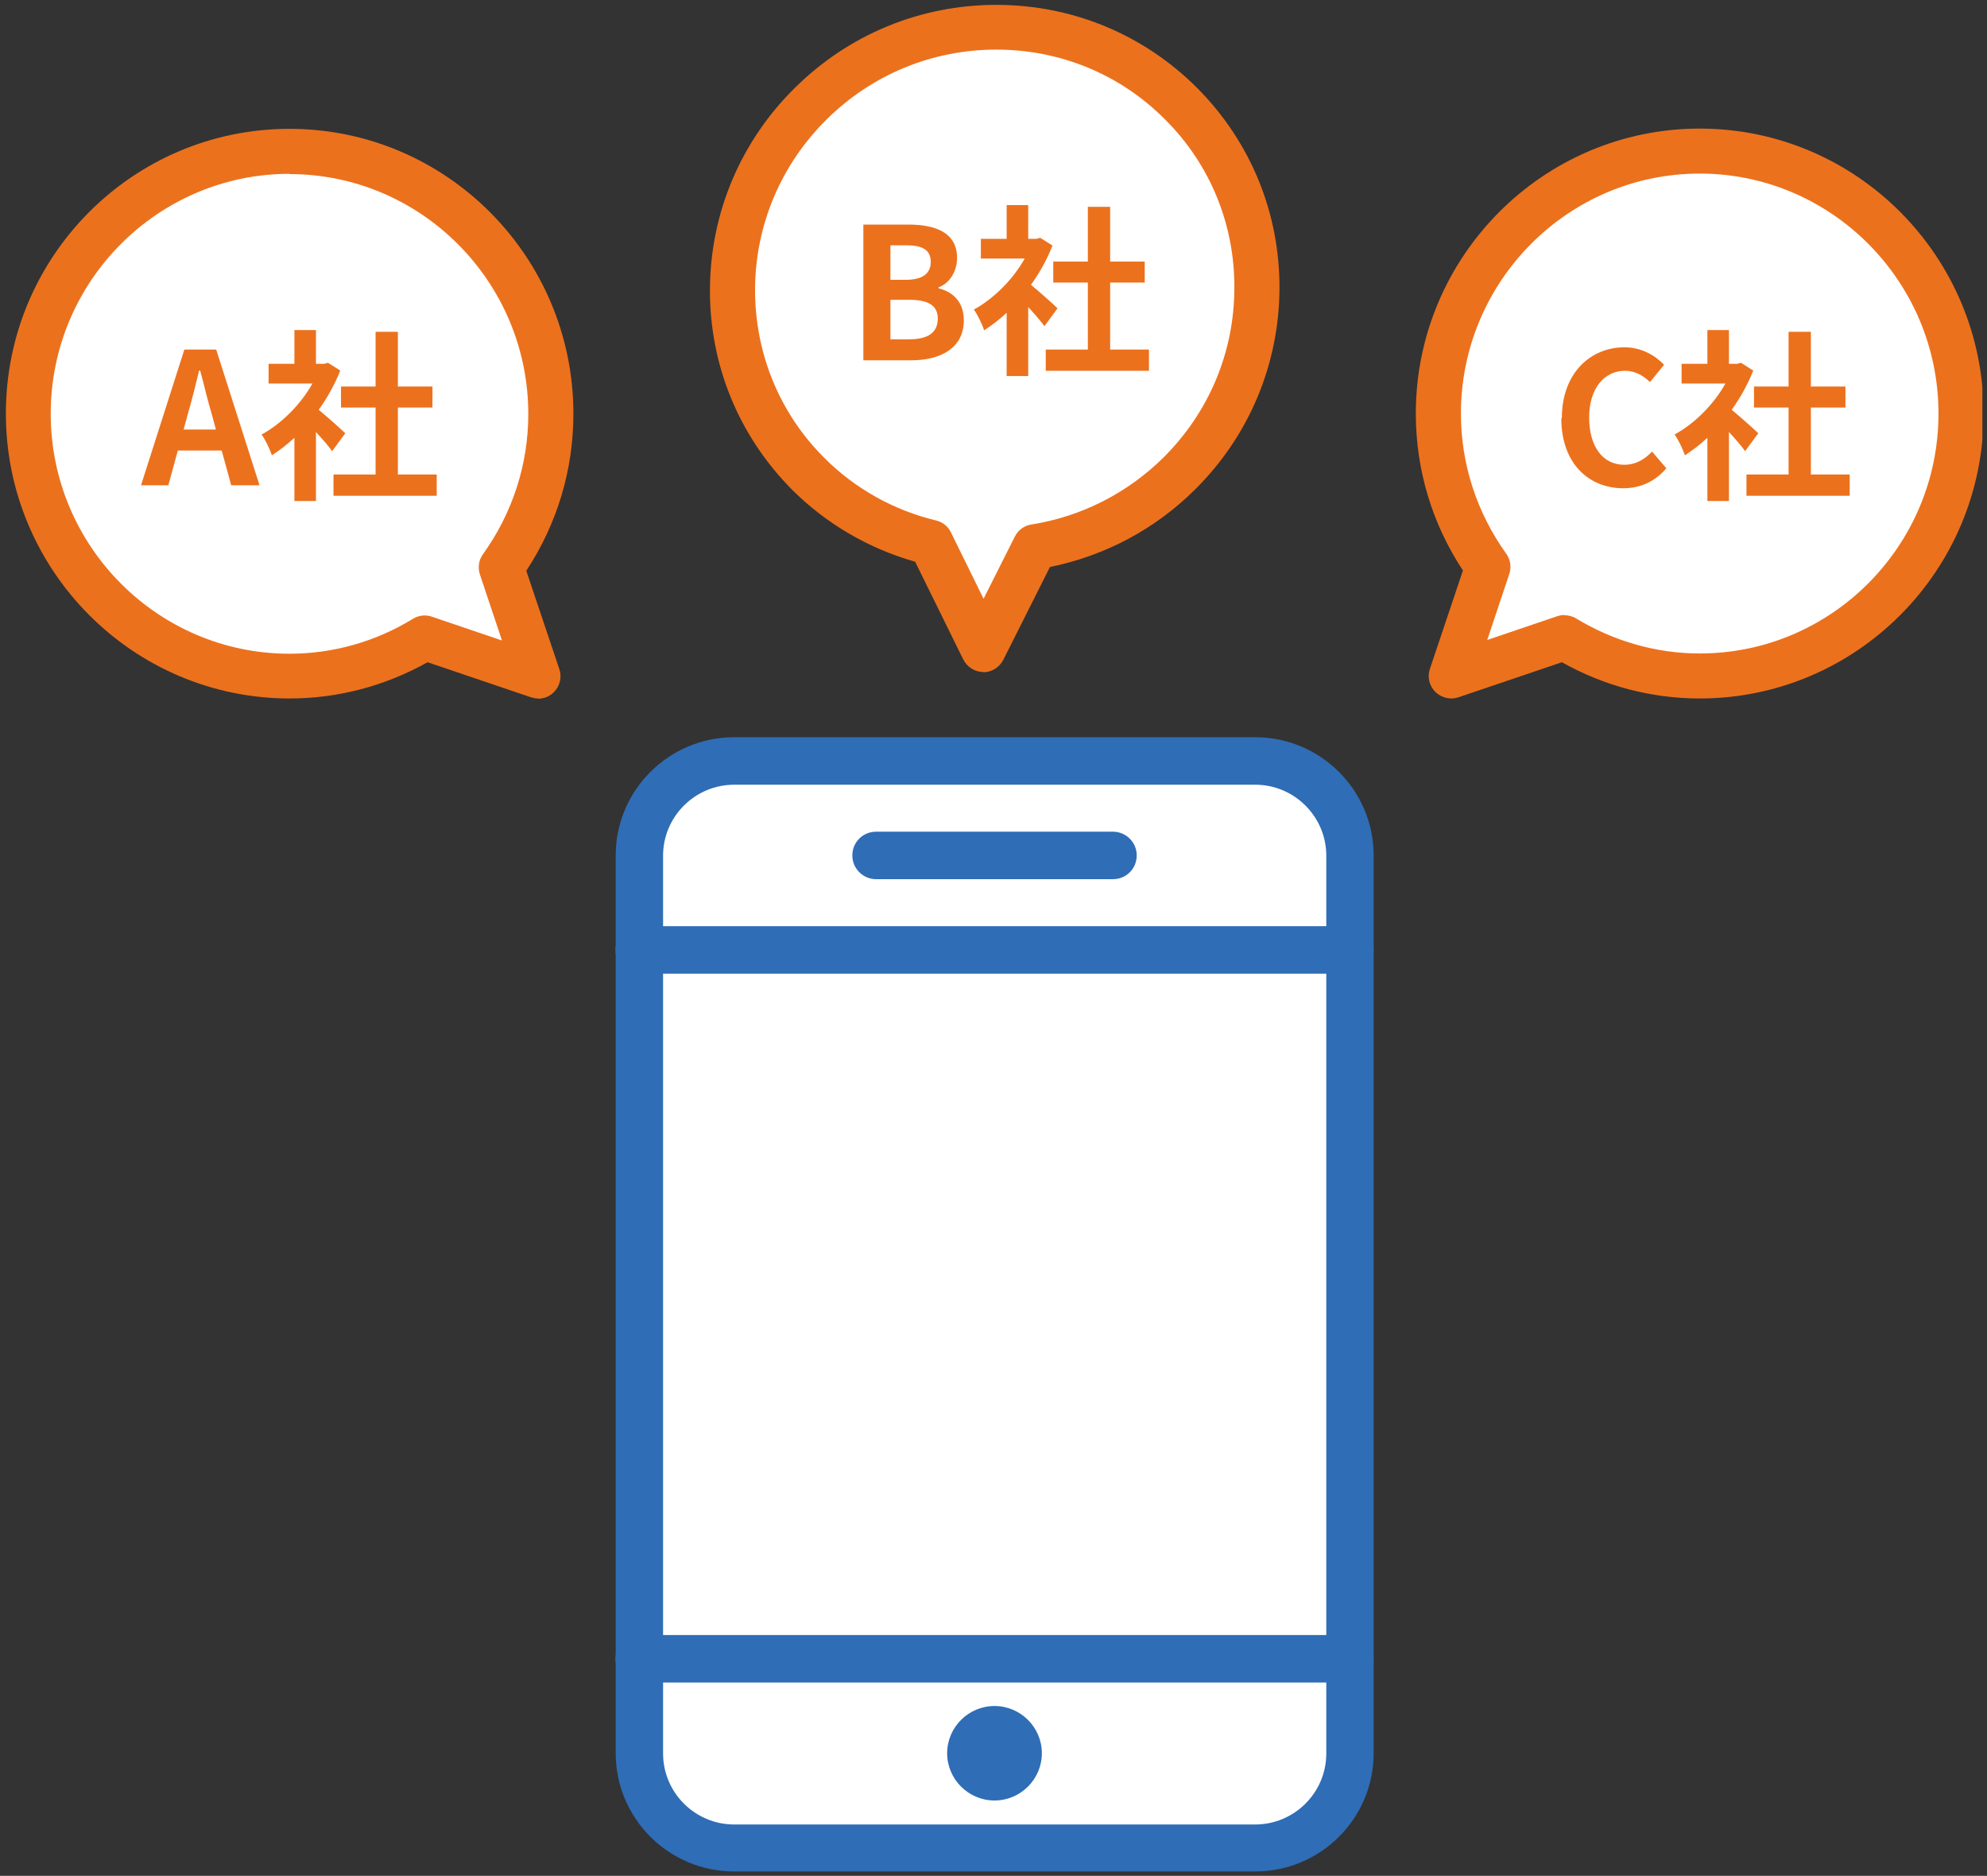 <svg xmlns="http://www.w3.org/2000/svg" width="214" height="202" viewBox="0 0 214 202" fill="none">
  <rect x="0" y="0" width="214" height="202" fill="#333333" stroke="none"/>
  <g clip-path="url(#clip0_3942_110903)">
    <path d="M57.62 72.766L51.791 60.573L45.477 66.925L57.62 72.766Z" fill="white"/>
    <path d="M31.177 72.066C46.2 72.066 58.378 59.847 58.378 44.774C58.378 29.701 46.2 17.481 31.177 17.481C16.155 17.481 3.977 29.701 3.977 44.774C3.977 59.847 16.155 72.066 31.177 72.066Z" fill="white"/>
    <path d="M57.949 75.215C57.679 75.215 57.436 75.161 57.166 75.08L46.049 71.312C41.488 73.869 36.388 75.215 31.207 75.215C14.341 75.215 0.633 61.461 0.633 44.531C0.633 27.601 14.314 13.874 31.18 13.874C48.045 13.874 61.754 27.628 61.754 44.558C61.754 50.614 60 56.428 56.681 61.461L60.243 72.066C60.54 72.927 60.297 73.896 59.649 74.542C59.19 75 58.57 75.242 57.949 75.242V75.215ZM31.18 18.719C17.013 18.719 5.463 30.293 5.463 44.558C5.463 58.823 17.013 70.397 31.18 70.397C35.848 70.397 40.463 69.105 44.483 66.629C45.104 66.252 45.86 66.171 46.534 66.414L54.063 68.971L51.688 61.865C51.446 61.138 51.554 60.304 52.012 59.685C55.197 55.244 56.897 50.022 56.897 44.585C56.897 30.347 45.347 18.746 31.18 18.746V18.719Z" fill="#EC711D"/>
    <path d="M19.856 37.641H23.283L27.951 52.256H24.902L23.877 48.514H19.154L18.129 52.256H15.188L19.856 37.641ZM19.802 46.254H23.256L22.824 44.666C22.366 43.158 21.988 41.463 21.556 39.901H21.448C21.07 41.489 20.639 43.158 20.207 44.666L19.775 46.254H19.802Z" fill="#EC711D"/>
    <path d="M35.782 48.596C35.377 48.03 34.702 47.25 34.028 46.523V53.952H31.707V47.142C30.924 47.869 30.088 48.515 29.278 49.026C29.089 48.407 28.523 47.25 28.172 46.792C30.304 45.635 32.382 43.562 33.65 41.301H28.927V39.175H31.707V35.541H34.028V39.175H34.918L35.323 39.067L36.645 39.902C36.051 41.409 35.269 42.809 34.325 44.127C35.269 44.908 36.78 46.254 37.185 46.657L35.782 48.569V48.596ZM47.034 51.099V53.386H35.917V51.099H40.45V43.885H36.726V41.624H40.45V35.73H42.852V41.624H46.576V43.885H42.852V51.099H47.034Z" fill="#EC711D"/>
    <path d="M138.093 82.913H76.162C72.198 82.913 68.984 86.118 68.984 90.072V189.902C68.984 193.856 72.198 197.061 76.162 197.061H138.093C142.057 197.061 145.271 193.856 145.271 189.902V90.072C145.271 86.118 142.057 82.913 138.093 82.913Z" fill="white"/>
    <path d="M135.178 201.529H79.076C72.033 201.529 66.312 195.823 66.312 188.798V92.118C66.312 85.093 72.033 79.387 79.076 79.387H135.178C142.221 79.387 147.942 85.093 147.942 92.118V188.798C147.942 195.823 142.221 201.529 135.178 201.529ZM79.076 84.501C74.867 84.501 71.413 87.919 71.413 92.145V188.825C71.413 193.024 74.84 196.469 79.076 196.469H135.178C139.388 196.469 142.842 193.051 142.842 188.825V92.145C142.842 87.946 139.415 84.501 135.178 84.501H79.076Z" fill="#2F6DB6"/>
    <path d="M145.374 104.848H68.845C67.442 104.848 66.281 103.718 66.281 102.291C66.281 100.865 67.415 99.735 68.845 99.735H145.374C146.778 99.735 147.938 100.865 147.938 102.291C147.938 103.718 146.805 104.848 145.374 104.848Z" fill="#2F6DB6"/>
    <path d="M145.374 181.181H68.845C67.442 181.181 66.281 180.05 66.281 178.624C66.281 177.198 67.415 176.067 68.845 176.067H145.374C146.778 176.067 147.938 177.198 147.938 178.624C147.938 180.05 146.805 181.181 145.374 181.181Z" fill="#2F6DB6"/>
    <path d="M107.108 183.711C104.302 183.711 102.008 185.999 102.008 188.798C102.008 191.597 104.302 193.885 107.108 193.885C109.914 193.885 112.208 191.597 112.208 188.798C112.208 185.999 109.914 183.711 107.108 183.711Z" fill="#2F6DB6"/>
    <path d="M119.861 94.674H94.361C92.957 94.674 91.797 93.544 91.797 92.117C91.797 90.691 92.93 89.561 94.361 89.561H119.861C121.265 89.561 122.425 90.691 122.425 92.117C122.425 93.544 121.292 94.674 119.861 94.674Z" fill="#2F6DB6"/>
    <path d="M106.117 67.813L110.623 55.082L101.664 55.109L106.117 67.813Z" fill="white"/>
    <path d="M107.115 58.608C122.138 58.608 134.316 46.389 134.316 31.316C134.316 16.243 122.138 4.024 107.115 4.024C92.092 4.024 79.914 16.243 79.914 31.316C79.914 46.389 92.092 58.608 107.115 58.608Z" fill="white"/>
    <path d="M105.902 72.362C104.985 72.362 104.148 71.823 103.743 71.016L98.562 60.492C93.543 59.066 88.983 56.401 85.313 52.74C79.565 46.954 76.408 39.283 76.462 31.1C76.516 22.945 79.754 15.247 85.583 9.487C91.411 3.7 99.129 0.524 107.306 0.524C115.482 0.524 123.173 3.7 128.948 9.487C134.695 15.274 137.853 22.945 137.799 31.127C137.745 39.283 134.506 46.98 128.678 52.74C124.387 56.993 119.017 59.846 113.08 61.057L108.061 71.043C107.656 71.85 106.82 72.389 105.902 72.389V72.362ZM107.306 5.342C100.397 5.342 93.894 8.034 89.01 12.879C84.098 17.75 81.373 24.21 81.319 31.1C81.292 37.964 83.909 44.45 88.767 49.295C92.059 52.606 96.242 54.947 100.829 56.051C101.531 56.212 102.124 56.697 102.421 57.343L105.929 64.476L109.302 57.774C109.653 57.074 110.328 56.589 111.083 56.482C116.48 55.62 121.392 53.117 125.278 49.295C130.189 44.423 132.914 37.964 132.941 31.073C132.995 24.21 130.351 17.723 125.493 12.879C120.663 8.007 114.187 5.342 107.306 5.342Z" fill="#EC711D"/>
    <path d="M93.011 24.183H97.815C100.81 24.183 103.077 25.071 103.077 27.79C103.077 29.135 102.321 30.508 101.08 30.939V31.046C102.645 31.423 103.805 32.527 103.805 34.492C103.805 37.425 101.377 38.798 98.165 38.798H92.984V24.183H93.011ZM97.599 30.131C99.434 30.131 100.243 29.378 100.243 28.22C100.243 26.928 99.38 26.417 97.626 26.417H95.899V30.131H97.599ZM97.923 36.537C99.919 36.537 100.999 35.837 100.999 34.303C100.999 32.877 99.947 32.285 97.923 32.285H95.899V36.537H97.923Z" fill="#EC711D"/>
    <path d="M112.493 35.138C112.088 34.572 111.413 33.792 110.739 33.065V40.494H108.418V33.684C107.635 34.411 106.799 35.057 105.989 35.568C105.8 34.949 105.234 33.792 104.883 33.334C107.015 32.177 109.092 30.104 110.361 27.843H105.638V25.717H108.418V22.084H110.739V25.717H111.629L112.034 25.61L113.356 26.444C112.762 27.951 111.98 29.351 111.035 30.67C111.98 31.45 113.491 32.796 113.896 33.2L112.493 35.111V35.138ZM123.745 37.641V39.929H112.628V37.641H117.161V30.427H113.437V28.166H117.161V22.272H119.563V28.166H123.287V30.427H119.563V37.641H123.745Z" fill="#EC711D"/>
    <path d="M157.164 72.765L162.966 60.573L169.307 66.925L157.164 72.765Z" fill="white"/>
    <path d="M183.568 72.066C198.591 72.066 210.769 59.846 210.769 44.773C210.769 29.7 198.591 17.481 183.568 17.481C168.545 17.481 156.367 29.7 156.367 44.773C156.367 59.846 168.545 72.066 183.568 72.066Z" fill="white"/>
    <path d="M156.316 75.215C155.696 75.215 155.075 74.972 154.589 74.515C153.942 73.869 153.699 72.9 153.996 72.039L157.558 61.434C154.238 56.401 152.484 50.587 152.484 44.531C152.484 27.628 166.193 13.847 183.058 13.847C199.924 13.847 213.632 27.601 213.632 44.531C213.632 61.461 199.924 75.215 183.058 75.215C177.877 75.215 172.75 73.869 168.217 71.312L157.099 75.08C156.856 75.161 156.586 75.215 156.316 75.215ZM168.487 66.252C168.918 66.252 169.377 66.359 169.755 66.602C173.803 69.051 178.39 70.37 183.058 70.37C197.253 70.37 208.775 58.769 208.775 44.531C208.775 30.293 197.226 18.692 183.058 18.692C168.891 18.692 157.342 30.293 157.342 44.531C157.342 49.968 159.042 55.19 162.226 59.631C162.685 60.277 162.793 61.084 162.55 61.811L160.175 68.916L167.704 66.359C167.947 66.279 168.217 66.225 168.487 66.225V66.252Z" fill="#EC711D"/>
    <path d="M168.21 45.015C168.21 40.197 171.287 37.398 174.956 37.398C176.791 37.398 178.276 38.286 179.22 39.282L177.709 41.139C176.953 40.44 176.117 39.928 175.01 39.928C172.798 39.928 171.152 41.812 171.152 44.961C171.152 48.111 172.636 50.048 174.929 50.048C176.198 50.048 177.142 49.456 177.925 48.622L179.463 50.425C178.276 51.825 176.711 52.578 174.822 52.578C171.152 52.578 168.156 49.941 168.156 45.069L168.21 45.015Z" fill="#EC711D"/>
    <path d="M187.961 48.595C187.557 48.03 186.882 47.249 186.207 46.523V53.952H183.887V47.142C183.104 47.869 182.267 48.514 181.458 49.026C181.269 48.407 180.702 47.249 180.352 46.792C182.483 45.635 184.561 43.562 185.83 41.301H181.107V39.175H183.887V35.541H186.207V39.175H187.098L187.503 39.067L188.825 39.902C188.231 41.409 187.449 42.808 186.504 44.127C187.449 44.908 188.96 46.254 189.365 46.657L187.961 48.568V48.595ZM199.214 51.098V53.386H188.096V51.098H192.63V43.885H188.906V41.624H192.63V35.73H195.031V41.624H198.755V43.885H195.031V51.098H199.214Z" fill="#EC711D"/>
  </g>
  <defs>
    <clipPath id="clip0_3942_110903">
      <rect width="213" height="202" fill="white" transform="translate(0.5)"/>
    </clipPath>
  </defs>
</svg>
